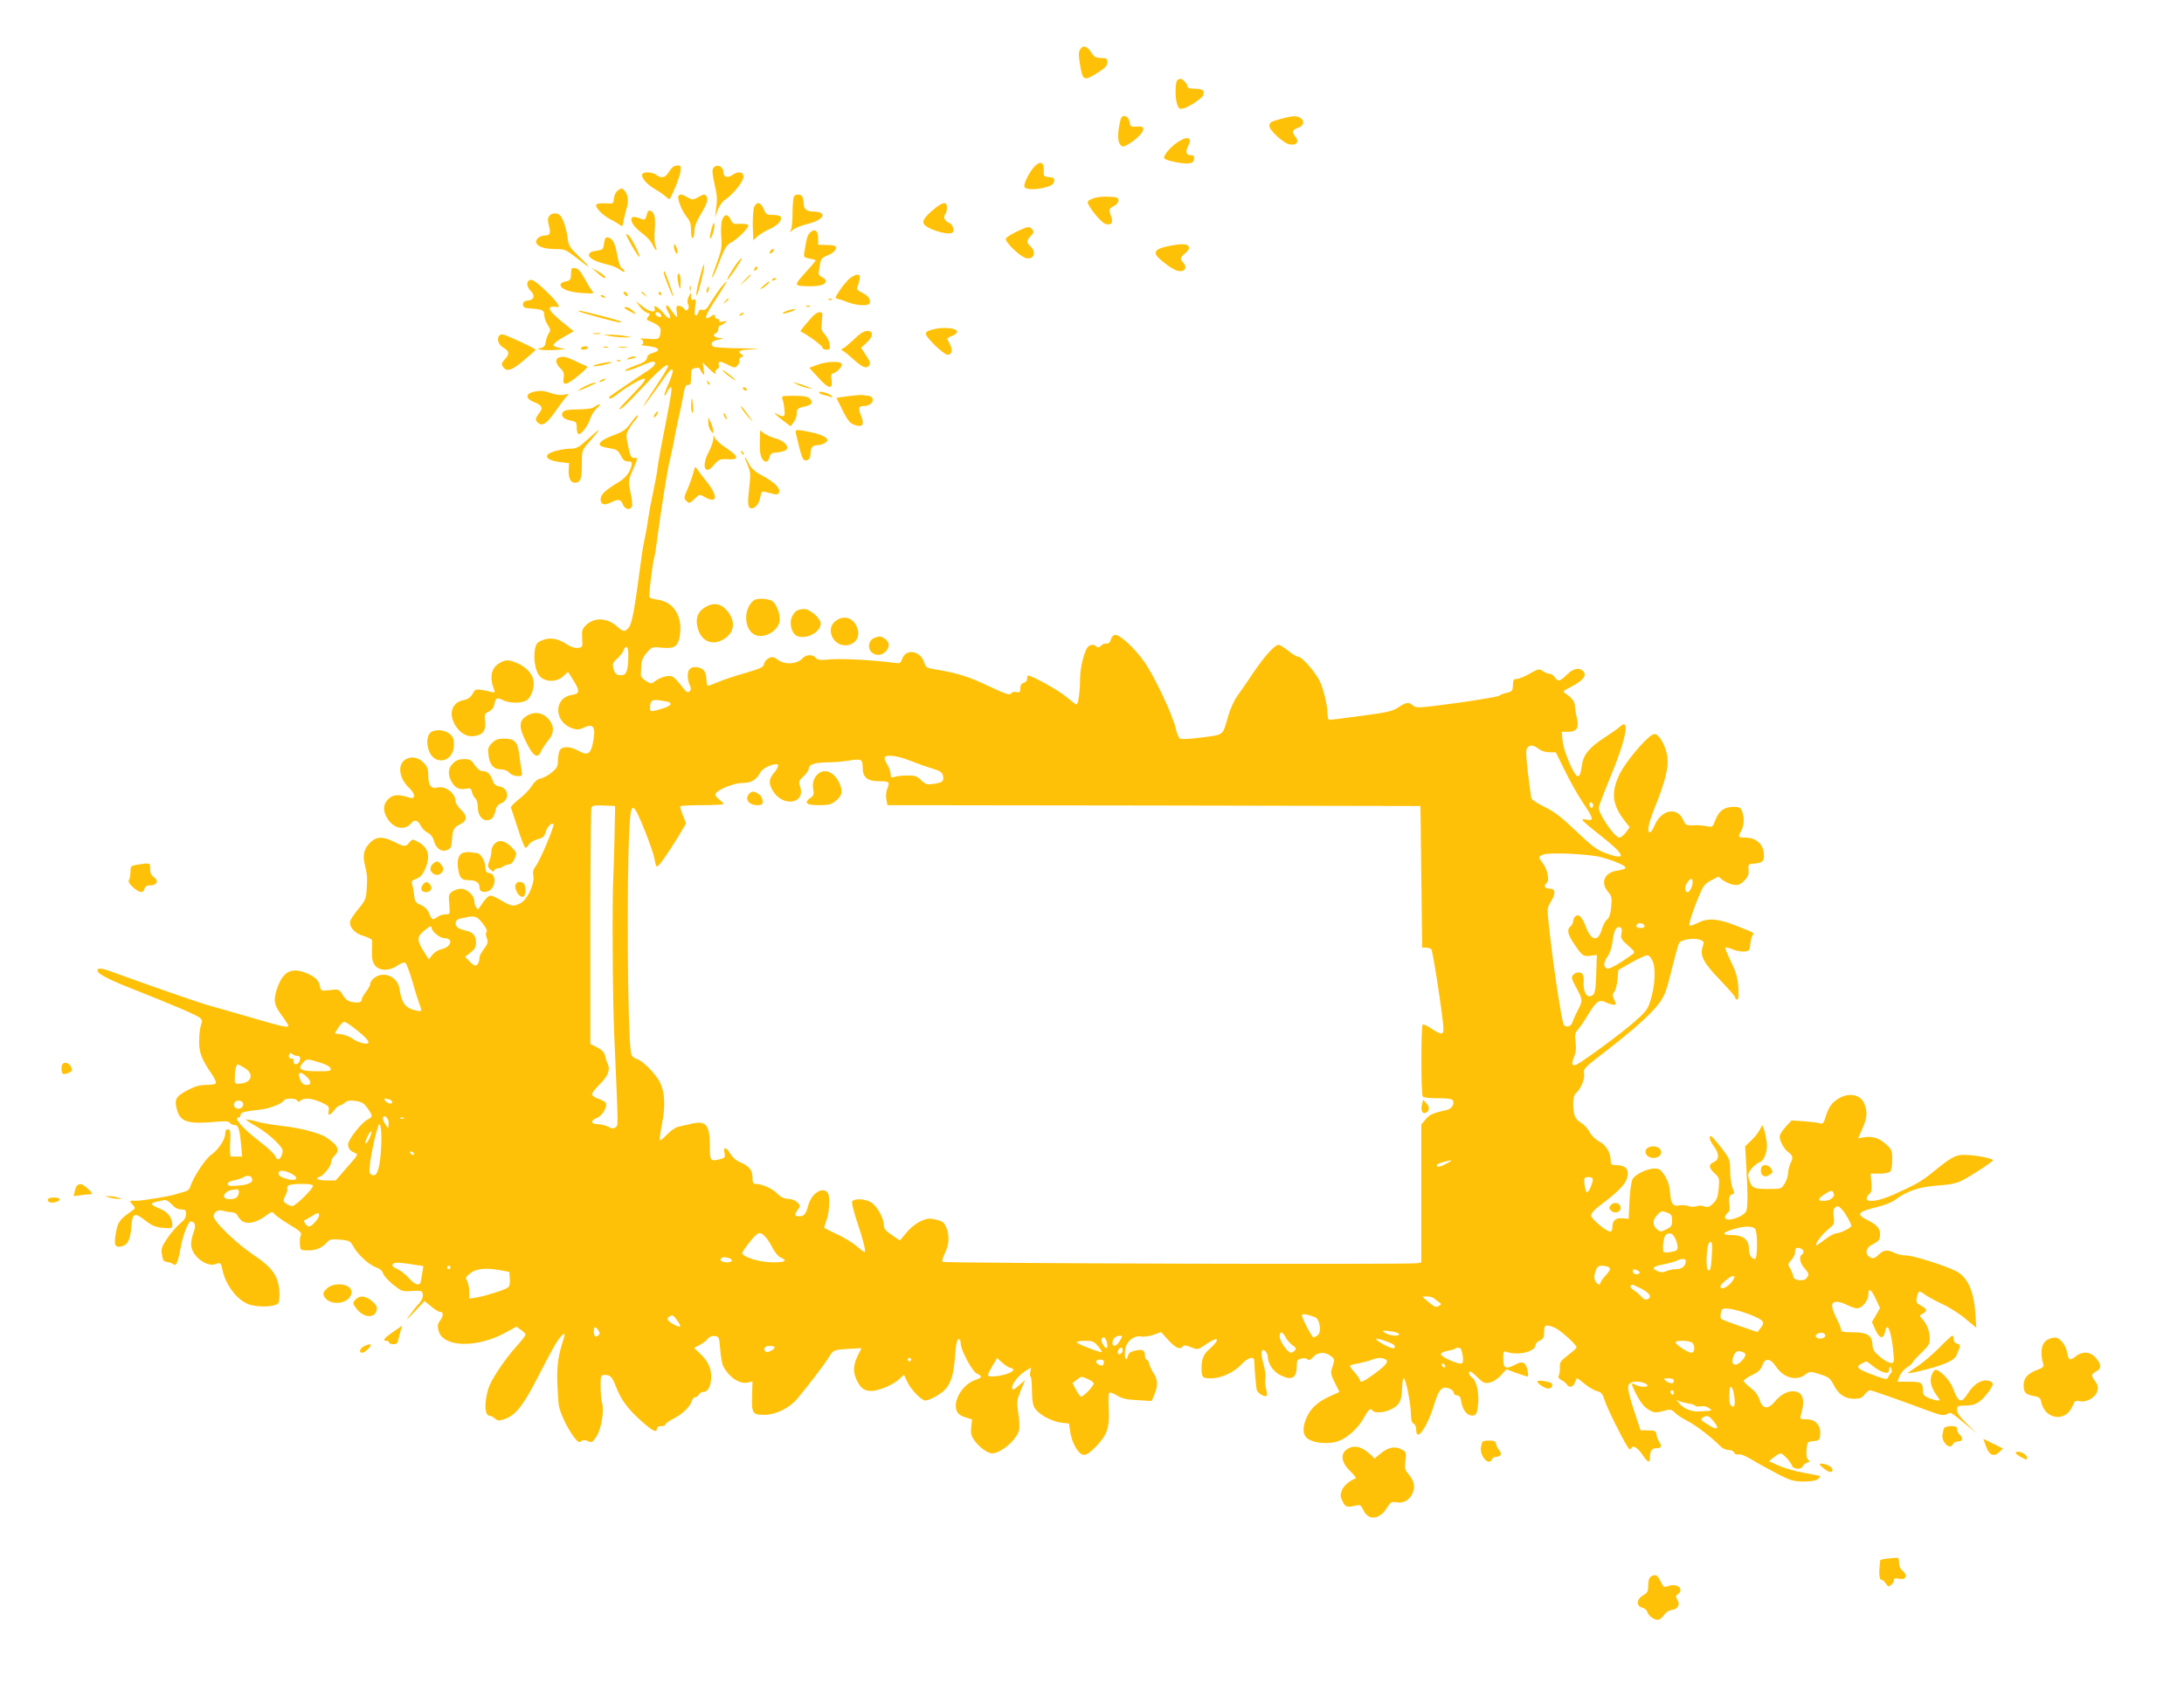 <?xml version="1.0" standalone="no"?>
<!DOCTYPE svg PUBLIC "-//W3C//DTD SVG 20010904//EN"
 "http://www.w3.org/TR/2001/REC-SVG-20010904/DTD/svg10.dtd">
<svg version="1.0" xmlns="http://www.w3.org/2000/svg"
 width="1280pt" height="999pt" viewBox="0 0 1280 999"
 preserveAspectRatio="xMidYMid meet">
<g transform="translate(0,999) scale(0.1,-0.1)"
fill="#ffc107" stroke="none">
<path d="M6330 9699 c-10 -17 -9 -38 1 -95 15 -88 23 -91 104 -39 43 27 55 40
55 60 0 22 -4 25 -37 25 -32 1 -41 6 -58 33 -25 39 -50 45 -65 16z"/>
<path d="M6903 9523 c-16 -6 -18 -110 -3 -148 9 -23 14 -26 37 -20 32 8 109
59 115 77 10 27 -4 38 -48 38 -30 0 -44 4 -44 13 0 8 -8 21 -18 30 -20 18 -20
18 -39 10z"/>
<path d="M6567 9288 c-17 -67 -18 -124 -4 -143 13 -17 18 -18 40 -6 48 25 97
72 97 92 0 17 -6 19 -37 17 -35 -3 -38 -1 -43 27 -7 39 -45 48 -53 13z"/>
<path d="M7511 9294 c-65 -17 -71 -21 -71 -43 0 -25 81 -100 116 -107 44 -9
61 15 34 48 -21 27 -16 37 23 51 27 10 33 38 12 53 -23 17 -45 17 -114 -2z"/>
<path d="M6894 9151 c-42 -30 -78 -76 -70 -90 8 -12 108 -33 141 -29 22 2 31
9 33 26 3 17 -2 22 -18 22 -28 0 -34 20 -16 55 28 53 -8 61 -70 16z"/>
<path d="M6065 9016 c-31 -31 -68 -104 -61 -122 7 -17 74 -18 131 0 29 8 41
18 43 33 3 18 -2 22 -30 25 -31 3 -33 5 -31 40 3 46 -19 57 -52 24z"/>
<path d="M3945 9012 c-6 -4 -18 -19 -28 -34 -19 -31 -42 -35 -71 -13 -23 17
-72 20 -81 5 -11 -18 24 -60 72 -88 26 -15 55 -35 66 -45 10 -10 20 -17 21
-15 21 33 60 131 64 160 4 32 2 38 -14 38 -11 0 -24 -4 -29 -8z"/>
<path d="M4181 9006 c-8 -10 -7 -32 5 -87 18 -80 19 -91 10 -159 l-6 -45 16
43 c9 24 28 51 42 60 32 20 82 75 100 109 26 47 -9 70 -56 37 -27 -19 -52 -12
-52 14 0 36 -37 54 -59 28z"/>
<path d="M3623 8875 c-13 -9 -23 -28 -25 -48 -3 -32 -4 -32 -49 -29 -28 2 -50
-1 -54 -8 -9 -15 37 -63 83 -86 20 -10 45 -25 54 -32 15 -13 17 -10 23 25 4
21 11 51 16 67 14 44 11 81 -8 105 -17 20 -20 20 -40 6z"/>
<path d="M3976 8841 c-9 -14 21 -90 49 -123 19 -23 25 -41 25 -79 0 -31 4 -48
10 -44 6 3 10 22 10 42 0 22 12 56 34 92 41 68 48 91 36 111 -8 13 -14 13 -45
-4 -34 -19 -38 -19 -65 -3 -32 19 -46 21 -54 8z"/>
<path d="M4653 8838 c-4 -7 -8 -49 -8 -93 0 -44 -4 -89 -9 -100 -9 -20 -9 -20
12 -2 11 11 51 26 88 35 97 24 116 71 29 72 -37 0 -55 16 -55 46 0 12 -3 29
-6 38 -7 19 -39 21 -51 4z"/>
<path d="M6402 8825 c-30 -13 -32 -16 -21 -37 21 -41 78 -105 98 -111 36 -9
47 7 32 48 -14 39 -13 42 21 59 13 7 23 20 23 31 0 17 -8 20 -60 22 -36 2 -73
-3 -93 -12z"/>
<path d="M4419 8774 c-5 -15 -8 -64 -7 -110 l3 -83 25 24 c14 12 46 32 72 43
46 20 75 53 63 72 -3 6 -24 10 -45 10 -36 0 -41 3 -54 35 -18 42 -43 45 -57 9z"/>
<path d="M5462 8754 c-66 -58 -67 -78 -5 -106 57 -25 118 -34 127 -19 11 17
-3 49 -24 56 -22 7 -34 35 -20 49 5 5 10 23 10 38 0 41 -26 36 -88 -18z"/>
<path d="M3795 8745 c-3 -8 -7 -22 -10 -31 -4 -11 -11 -14 -23 -9 -42 18 -62
18 -62 -1 1 -24 24 -53 73 -89 20 -15 45 -43 53 -62 19 -38 30 -39 15 -1 -5
14 -7 52 -4 86 3 33 3 71 -1 85 -7 29 -35 44 -41 22z"/>
<path d="M3219 8724 c-9 -12 -10 -25 -3 -53 13 -47 8 -61 -20 -61 -32 0 -61
-24 -53 -44 9 -23 49 -36 114 -36 51 0 60 -4 117 -48 91 -72 99 -72 25 -1 -62
60 -67 68 -73 118 -8 60 -30 121 -49 133 -19 12 -44 9 -58 -8z"/>
<path d="M4232 8700 c-6 -16 -8 -60 -5 -98 5 -57 1 -79 -20 -137 -40 -111 -40
-112 -28 -95 6 8 25 52 42 98 24 61 39 87 58 97 42 21 114 93 106 105 -4 6
-25 10 -48 8 -37 -3 -43 0 -55 25 -17 35 -37 34 -50 -3z"/>
<path d="M4172 8655 c-17 -57 -14 -89 4 -40 8 22 13 49 11 60 -2 14 -7 8 -15
-20z"/>
<path d="M5958 8632 c-32 -15 -60 -33 -63 -41 -7 -17 74 -97 112 -112 48 -18
72 30 33 66 -25 23 -25 33 1 62 18 18 20 25 9 38 -17 20 -26 19 -92 -13z"/>
<path d="M4747 8626 c-15 -15 -19 -28 -32 -108 -6 -36 -5 -37 30 -44 19 -3 35
-8 35 -11 0 -3 -23 -30 -51 -61 -79 -88 -79 -87 3 -90 71 -2 108 9 108 31 0 7
-10 17 -22 22 -15 7 -22 17 -20 30 2 11 6 34 9 51 4 26 13 35 44 47 37 15 59
41 45 54 -3 3 -27 7 -53 7 l-48 1 0 40 c0 44 -21 58 -48 31z"/>
<path d="M3670 8615 c0 -13 72 -136 78 -131 6 7 -47 113 -65 127 -7 7 -13 8
-13 4z"/>
<path d="M3545 8588 c-2 -7 -5 -24 -7 -38 -3 -21 -9 -26 -43 -30 -27 -3 -41
-10 -43 -22 -4 -20 33 -41 105 -58 29 -6 64 -21 78 -32 14 -11 25 -15 25 -9 0
5 -7 14 -15 19 -9 4 -19 32 -25 65 -5 31 -15 69 -22 84 -14 30 -45 42 -53 21z"/>
<path d="M3950 8545 c0 -11 5 -27 10 -35 8 -12 10 -12 10 5 0 11 -5 27 -10 35
-8 12 -10 12 -10 -5z"/>
<path d="M6841 8546 c-75 -16 -87 -38 -41 -77 53 -46 93 -69 118 -69 29 0 39
26 18 49 -22 24 -20 32 11 57 17 14 24 26 20 37 -7 20 -43 20 -126 3z"/>
<path d="M4515 8519 c-11 -17 1 -21 15 -4 8 9 8 15 2 15 -6 0 -14 -5 -17 -11z"/>
<path d="M4312 8438 c-32 -48 -55 -88 -49 -88 8 0 89 121 84 126 -3 3 -18 -14
-35 -38z"/>
<path d="M4112 8403 c-23 -80 -34 -132 -30 -144 2 -7 14 29 27 80 23 90 25
138 3 64z"/>
<path d="M4427 8423 c-4 -3 -7 -11 -7 -17 0 -6 5 -5 12 2 6 6 9 14 7 17 -3 3
-9 2 -12 -2z"/>
<path d="M3349 8413 c-1 -4 -2 -21 -3 -38 -1 -25 -6 -30 -31 -35 -17 -3 -30
-11 -30 -20 0 -24 54 -44 130 -48 66 -4 69 -3 55 13 -8 10 -28 43 -45 74 -21
39 -37 57 -52 59 -13 2 -24 0 -24 -5z"/>
<path d="M3500 8391 c19 -17 38 -31 43 -31 16 0 -9 24 -45 43 l-33 18 35 -30z"/>
<path d="M3890 8392 c0 -15 51 -144 56 -140 3 4 -44 140 -52 147 -2 2 -4 -1
-4 -7z"/>
<path d="M3971 8363 c1 -15 5 -39 9 -53 7 -20 8 -16 9 22 1 26 -3 50 -9 53 -6
4 -10 -6 -9 -22z"/>
<path d="M4364 8348 l-29 -33 33 29 c17 17 32 31 32 33 0 8 -8 1 -36 -29z"/>
<path d="M4979 8357 c-14 -12 -40 -43 -57 -68 -31 -47 -31 -47 -9 -52 12 -3
40 -12 62 -21 46 -17 111 -21 120 -6 12 19 -5 47 -41 63 -28 14 -34 22 -29 35
5 9 10 29 13 45 3 21 0 27 -14 27 -11 -1 -31 -11 -45 -23z"/>
<path d="M4525 8350 c-3 -6 1 -7 9 -4 18 7 21 14 7 14 -6 0 -13 -4 -16 -10z"/>
<path d="M3097 8343 c-13 -12 -7 -37 14 -59 27 -28 19 -52 -18 -56 -20 -2 -28
-9 -28 -23 0 -16 8 -21 40 -23 73 -5 85 -10 85 -40 0 -15 9 -40 20 -57 17 -26
18 -32 5 -51 -7 -11 -15 -34 -17 -50 -2 -20 -10 -30 -28 -34 -25 -6 -24 -7 5
-11 17 -2 57 -2 90 0 56 5 57 5 21 10 -22 4 -41 11 -43 18 -2 6 24 27 58 46
l61 35 -71 58 c-85 70 -91 94 -22 84 21 -2 -20 50 -85 109 -53 49 -73 59 -87
44z"/>
<path d="M4223 8303 c-16 -21 -42 -60 -58 -86 -22 -38 -32 -47 -48 -43 -13 3
-21 -1 -24 -15 -3 -10 -10 -19 -15 -19 -7 0 -8 19 -4 50 6 42 4 49 -9 44 -11
-5 -15 0 -15 17 l0 24 -14 -25 c-8 -17 -10 -31 -3 -44 12 -23 -9 -49 -23 -27
-4 8 -17 16 -29 18 -17 2 -19 -2 -15 -35 5 -37 5 -37 -13 -16 -10 12 -23 30
-29 40 -7 11 -15 16 -19 12 -4 -4 1 -20 11 -37 25 -42 8 -52 -22 -13 -30 37
-67 62 -58 37 12 -31 -25 -27 -68 7 l-42 33 23 -32 c13 -17 33 -34 44 -37 18
-4 19 -7 6 -22 -8 -10 -10 -19 -4 -21 58 -23 80 -40 77 -63 -5 -49 -8 -51 -74
-46 -35 3 -55 3 -45 0 20 -6 23 -33 5 -36 -7 -1 11 -4 41 -7 63 -7 78 -26 29
-39 -23 -6 -34 -15 -36 -30 -3 -16 -18 -27 -63 -43 -33 -12 -62 -25 -65 -30
-6 -10 42 4 101 30 26 11 54 21 61 21 26 0 13 -25 -25 -50 -49 -31 -225 -151
-230 -156 -2 -2 -1 -7 2 -10 4 -4 26 9 49 28 24 19 65 46 92 61 91 50 89 34
-9 -67 -41 -43 -75 -79 -75 -82 0 -14 39 21 129 117 102 109 146 147 157 136
3 -3 -21 -45 -53 -93 -66 -99 -99 -151 -91 -144 7 5 84 111 132 180 43 62 52
36 16 -45 -17 -37 -28 -70 -26 -73 3 -2 11 7 17 22 7 14 16 26 20 26 10 0 5
-35 -36 -245 -19 -93 -37 -195 -41 -225 -3 -30 -15 -95 -26 -145 -11 -49 -24
-119 -29 -155 -5 -36 -14 -87 -20 -115 -6 -27 -15 -77 -19 -110 -44 -329 -56
-394 -78 -417 -21 -24 -29 -23 -68 12 -58 50 -133 52 -181 4 -21 -21 -24 -32
-21 -77 3 -51 2 -52 -25 -55 -18 -2 -43 6 -67 22 -51 34 -98 41 -142 23 -30
-13 -37 -21 -43 -55 -10 -60 4 -132 31 -159 34 -33 99 -32 135 3 l28 26 30
-48 c41 -66 40 -80 -8 -88 -108 -17 -105 -160 4 -196 28 -9 41 -8 70 6 56 26
69 -2 48 -100 -12 -56 -33 -66 -81 -38 -50 28 -98 29 -112 3 -5 -11 -10 -38
-10 -60 0 -33 -6 -44 -36 -69 -20 -17 -49 -32 -65 -36 -19 -3 -37 -18 -53 -44
-13 -21 -47 -56 -75 -77 -28 -22 -49 -44 -47 -50 3 -5 21 -61 41 -122 19 -62
40 -113 45 -113 5 0 14 9 20 20 6 10 28 24 50 30 32 9 41 16 48 42 7 30 35 58
46 47 8 -8 -80 -216 -104 -246 -15 -19 -19 -35 -14 -58 8 -46 -35 -139 -75
-159 -41 -22 -53 -20 -111 14 -28 17 -57 30 -65 30 -13 0 -34 -22 -62 -66 -10
-17 -13 -17 -22 -4 -6 8 -11 25 -11 38 0 32 -43 72 -77 72 -16 0 -39 -7 -52
-16 -21 -15 -23 -22 -18 -75 5 -59 5 -59 -22 -59 -15 0 -36 -7 -47 -15 -28
-21 -32 -19 -49 20 -9 24 -25 40 -49 50 -30 13 -35 20 -39 57 -2 24 -8 53 -12
64 -5 18 -1 23 24 32 23 8 37 23 51 54 35 78 22 131 -43 164 -29 16 -32 16
-48 -5 -22 -27 -29 -26 -89 4 -66 33 -104 32 -140 -4 -38 -37 -46 -74 -31
-135 14 -55 15 -75 9 -152 -3 -42 -10 -58 -46 -100 -23 -27 -45 -60 -49 -72
-9 -36 26 -75 81 -90 25 -7 46 -19 47 -25 0 -7 0 -37 -1 -68 -1 -41 4 -61 18
-79 27 -33 85 -33 130 -1 18 12 39 21 46 18 7 -3 25 -49 41 -104 15 -54 34
-115 42 -136 9 -21 13 -40 10 -43 -3 -3 -24 0 -47 7 -47 14 -68 47 -79 124
-11 73 -99 107 -153 58 -10 -9 -18 -22 -18 -30 0 -8 -11 -29 -25 -47 -14 -18
-25 -38 -25 -44 0 -18 -18 -23 -55 -16 -25 4 -41 16 -56 41 -22 35 -23 35 -75
29 -52 -6 -53 -6 -59 23 -7 35 -28 55 -78 76 -86 36 -136 12 -170 -81 -27 -75
-22 -105 23 -165 22 -30 40 -57 40 -61 0 -14 -27 -9 -222 48 -106 31 -222 64
-258 74 -55 16 -386 131 -570 199 -35 12 -59 16 -65 10 -19 -18 31 -48 183
-109 261 -103 396 -161 414 -177 13 -12 15 -20 6 -41 -5 -15 -11 -56 -11 -92
-1 -69 13 -108 75 -198 16 -23 26 -47 23 -52 -3 -6 -30 -10 -58 -10 -39 0 -67
-9 -112 -33 -67 -36 -75 -54 -56 -119 20 -66 68 -79 228 -64 53 5 74 3 80 -6
4 -7 17 -13 27 -13 23 0 30 -22 39 -117 l6 -68 -29 0 c-17 0 -33 0 -37 0 -5 0
-6 36 -4 80 3 68 1 80 -13 80 -10 0 -16 -9 -16 -25 0 -35 -41 -96 -83 -125
-34 -23 -106 -134 -122 -187 -4 -14 -17 -25 -33 -29 -15 -3 -38 -10 -52 -15
-34 -12 -208 -40 -234 -38 -37 2 -40 -1 -20 -22 19 -21 19 -21 -4 -38 -71 -49
-82 -65 -93 -129 -13 -72 -5 -88 35 -78 35 9 50 39 56 116 6 80 18 85 83 34
39 -30 59 -38 102 -42 51 -4 55 -3 55 17 0 43 -28 79 -75 96 -25 10 -45 22
-45 26 0 8 12 12 73 24 11 2 29 -9 44 -26 17 -19 36 -29 55 -29 24 0 28 -4 28
-27 0 -20 -10 -36 -35 -56 -19 -15 -52 -53 -74 -85 -34 -51 -38 -62 -32 -97 5
-33 11 -41 31 -43 14 -2 31 -8 37 -14 16 -13 27 15 43 104 13 69 43 148 58
148 25 0 32 -27 17 -63 -8 -20 -15 -52 -15 -71 0 -66 89 -137 144 -116 29 11
31 8 41 -40 18 -83 85 -171 150 -195 53 -21 161 -17 176 6 6 8 8 40 6 71 -5
87 -42 139 -152 212 -93 62 -219 182 -231 219 -8 26 22 50 50 40 12 -4 34 -8
51 -9 16 -1 31 -8 33 -14 3 -7 13 -21 24 -32 28 -28 85 -19 140 21 41 30 43
31 58 13 8 -10 48 -38 88 -62 55 -32 71 -47 66 -59 -7 -18 -8 -25 -6 -63 2
-26 5 -28 50 -28 47 0 80 15 112 51 12 14 26 16 74 12 53 -5 60 -9 75 -37 24
-47 94 -112 134 -125 23 -8 37 -20 41 -34 3 -13 29 -42 58 -66 51 -41 55 -43
113 -39 57 3 60 2 63 -21 2 -14 -6 -33 -20 -50 -14 -14 -39 -46 -57 -71 -27
-36 -22 -33 27 19 l60 64 38 -31 c21 -18 44 -32 51 -32 22 0 24 -20 4 -49 -17
-23 -19 -34 -10 -64 26 -95 221 -101 388 -11 l68 37 26 -19 c15 -10 27 -23 27
-28 0 -5 -26 -39 -59 -75 -69 -78 -144 -192 -159 -241 -26 -88 -22 -160 10
-160 6 0 19 -7 29 -16 15 -13 24 -14 53 -4 66 22 110 76 192 235 42 83 92 176
111 208 36 58 62 76 48 35 -34 -107 -41 -155 -39 -256 2 -59 6 -122 9 -141 9
-47 47 -128 84 -179 27 -36 35 -41 47 -31 11 9 21 9 39 1 23 -11 27 -8 50 26
29 43 47 150 34 197 -5 16 -9 60 -9 97 0 64 1 68 23 68 34 0 44 -10 67 -69 29
-76 69 -130 147 -200 69 -61 93 -73 93 -46 0 9 9 15 25 15 14 0 25 4 25 10 0
5 21 21 48 34 52 27 96 69 107 104 3 12 13 22 21 22 8 0 17 7 20 15 4 8 14 15
24 15 25 0 41 23 47 68 7 56 -12 107 -59 152 l-40 38 33 18 c19 9 40 26 47 36
9 12 23 18 40 16 26 -3 27 -6 33 -78 3 -41 11 -86 18 -100 35 -65 95 -105 142
-95 l29 7 -2 -86 c-4 -102 3 -111 75 -110 68 2 144 40 191 96 68 82 153 193
180 236 31 50 29 49 123 55 l72 4 -18 -36 c-30 -59 -33 -98 -13 -145 24 -54
47 -71 91 -70 46 2 127 37 162 70 l27 25 21 -45 c23 -46 82 -106 104 -106 27
1 95 39 120 69 32 38 45 83 53 176 7 90 12 115 24 115 6 0 10 -10 10 -23 0
-40 67 -166 95 -179 34 -15 32 -24 -8 -37 -74 -25 -132 -119 -111 -179 7 -19
21 -31 50 -40 l41 -13 -5 -45 c-4 -35 0 -51 18 -77 27 -39 78 -77 104 -77 53
0 148 83 159 139 3 14 1 58 -5 96 -10 65 -9 74 14 133 l26 62 -37 -32 c-29
-26 -37 -29 -39 -15 -4 22 39 77 79 101 l32 19 -5 -27 c-3 -14 -2 -26 2 -26 4
0 8 -37 8 -82 1 -64 6 -88 20 -108 26 -35 99 -74 152 -80 l45 -5 7 -47 c9 -65
47 -132 77 -136 17 -3 37 10 77 51 64 67 78 110 72 225 -3 46 -1 85 4 88 5 3
25 -5 45 -17 28 -17 56 -24 120 -27 l83 -5 16 39 c21 50 20 87 -4 122 -10 15
-22 39 -26 55 -3 15 -11 27 -16 27 -6 0 -10 11 -10 25 0 31 -14 37 -60 27 -25
-6 -36 -14 -40 -32 -10 -41 -23 -5 -15 41 8 48 53 83 95 74 14 -3 46 2 70 10
l45 16 35 -39 c45 -51 74 -66 89 -48 10 12 18 12 52 -2 39 -15 40 -15 85 16
74 52 91 36 25 -24 -31 -27 -41 -45 -47 -80 -3 -24 -3 -55 0 -69 6 -22 11 -25
54 -25 60 0 137 36 180 84 35 38 72 48 73 19 1 -47 10 -150 14 -169 5 -22 51
-49 59 -35 3 4 1 23 -4 40 -5 18 -7 45 -4 60 3 15 -2 53 -11 85 -19 64 -14 96
10 76 8 -7 15 -21 15 -32 0 -39 32 -89 71 -108 69 -36 99 -20 99 54 0 30 4 37
26 42 14 4 30 2 36 -4 8 -8 18 -5 34 13 28 30 69 32 103 6 24 -18 24 -21 11
-61 -13 -39 -12 -44 13 -96 l27 -54 -53 -24 c-69 -30 -111 -67 -136 -119 -30
-62 -28 -110 5 -132 33 -22 89 -29 148 -21 61 9 137 70 177 141 31 55 42 64
54 45 9 -14 60 -12 98 4 55 23 72 50 74 122 1 35 5 64 10 65 11 1 41 -145 42
-209 1 -37 5 -54 16 -58 9 -4 15 -19 15 -35 0 -80 67 17 109 158 24 80 43 99
85 83 14 -5 26 -16 26 -25 0 -8 9 -15 19 -15 15 0 21 -10 26 -41 8 -48 37 -81
68 -77 19 3 23 12 29 58 9 66 -8 148 -34 164 -18 11 -25 36 -11 36 4 0 24 -16
44 -36 33 -32 41 -35 70 -29 19 4 48 23 66 43 l32 35 59 -22 c33 -11 61 -21
63 -21 13 0 -1 65 -16 76 -15 11 -24 10 -57 -7 -54 -28 -68 -20 -68 36 0 44 1
46 23 39 67 -22 167 3 167 43 0 7 11 19 25 25 20 9 25 18 25 50 0 43 10 47 63
24 31 -13 127 -99 127 -114 0 -5 -22 -25 -50 -46 -42 -32 -50 -43 -48 -70 1
-17 -2 -39 -6 -48 -5 -12 -1 -20 16 -29 13 -6 27 -18 31 -25 13 -22 37 -16 47
11 5 14 11 25 14 25 2 0 23 -15 45 -34 23 -19 54 -37 70 -41 25 -5 33 -15 47
-58 15 -46 93 -203 131 -266 12 -19 17 -21 24 -10 11 19 37 3 67 -42 29 -43
42 -48 42 -16 0 40 10 57 34 57 32 0 38 10 22 35 -8 12 -16 32 -18 46 -3 21
-8 24 -48 24 l-45 0 -33 100 c-47 144 -50 168 -20 181 25 11 82 1 93 -16 8
-13 -41 -13 -67 1 -11 6 -22 9 -24 7 -2 -3 11 -33 29 -68 23 -43 44 -69 69
-84 33 -19 41 -19 84 -8 45 12 48 12 73 -12 14 -13 46 -34 71 -46 47 -24 148
-101 189 -145 14 -15 34 -25 51 -25 16 0 30 -7 34 -16 4 -9 13 -13 24 -10 11
4 41 -8 78 -30 32 -20 100 -57 149 -83 80 -41 97 -46 156 -46 42 0 72 5 83 14
9 8 15 16 13 18 -2 2 -44 10 -93 19 -49 8 -115 27 -148 42 l-59 26 29 23 c16
13 34 23 40 23 13 0 59 -49 67 -73 8 -21 55 -23 63 -2 3 8 15 17 26 21 16 5
17 8 5 17 -9 8 -12 26 -9 59 4 46 5 47 40 50 34 3 37 6 40 39 4 53 -28 89 -80
89 -37 0 -40 2 -34 23 26 85 15 131 -31 140 -39 7 -84 -14 -120 -58 -41 -50
-73 -46 -91 10 -8 26 -26 50 -52 69 -22 17 -40 35 -40 41 0 6 22 22 48 34 37
18 52 31 61 58 16 44 46 42 79 -7 44 -67 118 -88 171 -49 29 21 29 21 87 3 53
-17 61 -24 82 -65 28 -54 65 -79 120 -79 31 0 45 6 60 25 11 14 25 25 31 25
11 0 173 -57 347 -122 69 -25 85 -28 104 -18 25 13 18 17 122 -69 l53 -43 -57
55 c-41 40 -58 64 -58 82 0 23 3 25 48 25 58 1 84 15 128 70 41 52 43 67 7 76
-37 10 -85 -19 -118 -72 -41 -64 -57 -59 -89 28 -17 46 -76 108 -103 108 -6 0
-17 -15 -23 -34 -12 -36 -1 -73 36 -124 15 -20 15 -22 0 -22 -9 0 -32 7 -51
14 -27 11 -35 21 -35 40 0 51 -7 56 -81 56 l-69 0 13 33 c7 17 27 41 45 52 17
11 31 24 32 29 0 4 23 29 50 55 42 40 50 53 50 84 0 41 -15 82 -43 114 -19 21
-19 21 2 32 29 16 26 28 -10 47 -27 14 -30 19 -25 47 9 42 12 44 46 19 16 -12
62 -37 102 -56 40 -18 102 -57 137 -87 l64 -53 -6 85 c-9 133 -46 213 -114
248 -61 31 -249 91 -288 91 -23 0 -56 7 -71 15 -41 21 -64 19 -95 -11 -23 -22
-30 -24 -48 -15 -35 19 -27 58 17 78 27 13 38 25 40 45 5 41 -13 65 -68 93
-75 38 -67 50 55 80 39 9 85 28 103 42 68 51 139 75 246 83 73 5 113 13 144
29 60 31 182 111 182 119 0 12 -108 32 -167 32 -54 0 -74 -11 -196 -110 -59
-47 -91 -65 -222 -124 -84 -37 -155 -48 -155 -22 0 7 7 20 16 27 12 10 15 26
12 66 l-5 53 52 0 c28 0 56 5 63 12 7 7 12 38 12 70 0 53 -3 60 -36 90 -39 36
-80 49 -131 41 l-33 -6 25 57 c29 65 31 99 10 149 -21 51 -91 64 -150 27 -40
-24 -59 -52 -76 -109 -11 -36 -16 -41 -33 -36 -12 4 -54 9 -94 12 l-72 5 -35
-38 c-19 -21 -35 -46 -35 -56 0 -26 26 -74 48 -90 29 -21 33 -34 17 -64 -8
-16 -15 -42 -15 -59 0 -16 -9 -45 -20 -62 -20 -33 -20 -33 -99 -33 -85 0 -95
5 -111 59 -7 26 -5 36 16 61 14 16 33 32 43 35 32 10 53 69 45 123 -4 26 -11
58 -16 72 l-10 25 -15 -29 c-9 -17 -31 -45 -51 -63 l-34 -33 7 -122 c8 -147 9
-222 1 -253 -9 -37 -126 -75 -126 -41 0 7 7 19 16 27 11 9 14 22 10 45 -7 37
1 64 20 64 11 0 10 6 -2 35 -7 19 -14 64 -14 101 0 66 -1 69 -52 136 -29 37
-56 68 -60 68 -15 0 -8 -26 17 -60 32 -44 32 -77 0 -92 -33 -15 -32 -33 4 -66
28 -26 29 -30 24 -89 -5 -50 -11 -67 -33 -88 -22 -21 -31 -24 -51 -17 -13 5
-34 6 -47 1 -12 -5 -33 -4 -47 1 -14 5 -38 7 -53 4 -37 -8 -49 8 -54 76 -3 37
-13 69 -31 98 -23 35 -32 42 -60 42 -44 -1 -112 -33 -129 -62 -7 -13 -15 -68
-18 -128 l-5 -105 -33 3 c-42 4 -62 -12 -62 -49 0 -17 -5 -29 -12 -29 -24 0
-113 75 -113 95 0 11 19 33 45 53 131 98 170 142 170 194 0 32 -24 48 -69 48
-26 0 -31 4 -31 25 0 48 -27 93 -67 113 -22 12 -46 35 -57 56 -10 20 -33 44
-51 55 -22 13 -34 29 -39 51 -11 56 -7 107 10 121 28 23 54 86 48 116 -5 27 2
35 117 123 170 131 272 222 320 285 35 47 45 72 75 196 20 79 39 150 44 160
12 21 87 33 123 20 24 -9 25 -13 16 -40 -18 -52 5 -96 102 -196 49 -51 89 -97
89 -103 0 -7 5 -12 11 -12 8 0 10 22 7 73 -4 57 -13 88 -43 150 -21 42 -36 79
-33 82 3 3 22 -2 42 -10 21 -9 52 -15 70 -13 28 3 31 6 34 43 2 22 8 45 13 51
13 15 11 16 -100 59 -105 41 -163 45 -222 14 -23 -11 -44 -18 -47 -14 -7 7 26
106 64 192 17 41 31 56 64 73 l41 21 25 -20 c15 -11 42 -23 61 -27 29 -5 39
-2 64 22 24 23 29 36 27 64 -3 35 -2 35 39 38 48 4 58 20 48 75 -9 46 -51 77
-105 77 -44 0 -46 3 -25 40 17 29 19 78 5 114 -8 22 -16 26 -50 26 -54 0 -85
-22 -106 -76 -17 -44 -17 -44 -53 -37 -20 4 -55 7 -78 5 -40 -2 -44 0 -60 35
-35 74 -125 57 -164 -32 -11 -25 -24 -45 -29 -45 -18 0 -10 49 21 127 80 200
96 276 73 353 -8 27 -25 62 -37 76 -20 23 -27 25 -44 16 -42 -23 -153 -156
-188 -224 -55 -111 -48 -184 27 -280 l29 -37 -22 -31 c-13 -16 -30 -30 -39
-30 -26 0 -120 136 -120 175 0 9 32 93 71 187 89 215 113 343 55 290 -11 -11
-54 -41 -94 -67 -82 -53 -119 -96 -128 -146 -11 -69 -15 -79 -28 -79 -20 0
-83 147 -88 208 l-5 52 38 0 c51 0 65 25 50 85 -6 24 -11 55 -11 68 0 23 -17
46 -54 71 -19 13 -17 15 30 39 65 33 92 62 78 85 -20 32 -61 27 -100 -12 -41
-41 -54 -44 -72 -16 -7 11 -20 20 -30 20 -10 0 -28 7 -40 16 -21 15 -26 14
-77 -15 -30 -17 -64 -31 -75 -31 -20 0 -22 -4 -24 -50 -1 -19 -8 -25 -33 -31
-18 -3 -39 -11 -46 -17 -7 -6 -120 -25 -250 -43 -221 -30 -239 -31 -255 -15
-25 22 -41 20 -86 -10 -33 -23 -63 -30 -215 -50 -97 -13 -182 -24 -188 -24 -8
0 -13 14 -13 38 0 53 -28 161 -51 200 -33 58 -101 132 -120 132 -9 0 -36 16
-59 35 -23 19 -49 35 -57 35 -22 0 -85 -70 -152 -170 -31 -47 -72 -105 -89
-129 -18 -25 -42 -77 -53 -115 -35 -122 -22 -111 -155 -129 -79 -10 -122 -12
-130 -6 -7 6 -18 33 -24 62 -19 79 -121 296 -180 382 -59 85 -149 169 -177
163 -9 -2 -20 -14 -23 -28 -4 -16 -12 -24 -23 -22 -10 2 -25 -4 -34 -13 -11
-12 -19 -13 -26 -6 -18 18 -46 12 -58 -11 -21 -39 -39 -121 -39 -179 0 -73
-11 -149 -21 -149 -4 0 -31 21 -61 46 -42 36 -200 124 -223 124 -3 0 -5 -8 -5
-19 0 -10 -9 -21 -20 -24 -14 -4 -20 -14 -20 -32 0 -23 -3 -26 -22 -22 -13 4
-26 0 -32 -8 -9 -12 -32 -4 -136 45 -115 55 -186 76 -314 97 -45 7 -50 11 -61
43 -22 66 -106 79 -127 19 -10 -28 -13 -30 -52 -24 -124 16 -297 25 -365 20
-64 -6 -79 -5 -90 9 -19 22 -57 20 -80 -5 -31 -33 -101 -37 -140 -8 -26 19
-34 21 -55 11 -13 -6 -26 -21 -28 -34 -3 -19 -18 -26 -113 -54 -60 -17 -132
-41 -158 -53 -27 -11 -53 -21 -58 -21 -5 0 -9 17 -9 38 0 25 -7 45 -18 55 -22
20 -63 22 -80 5 -15 -15 -15 -60 0 -93 9 -20 9 -28 -1 -38 -10 -9 -17 -6 -36
18 -58 74 -64 77 -103 70 -20 -4 -47 -15 -60 -26 -24 -19 -26 -19 -56 -1 -17
10 -31 26 -30 35 0 9 1 35 2 57 2 28 11 49 33 74 30 35 32 35 90 29 74 -7 94
8 104 75 15 110 -36 192 -128 206 -26 4 -49 10 -51 15 -5 7 19 207 28 231 3 8
10 49 15 90 22 172 63 429 77 485 9 33 19 83 24 110 4 28 16 84 25 125 10 41
23 104 29 140 9 52 15 65 29 64 14 -2 17 7 17 46 0 43 2 48 25 52 14 3 25 2
25 -1 0 -4 7 -16 15 -27 14 -18 15 -16 9 21 l-6 40 41 -40 c23 -22 39 -32 36
-23 -5 11 -2 20 8 24 9 3 13 13 10 25 -7 24 8 24 56 -1 36 -18 40 -18 54 -2 8
9 12 23 10 29 -3 7 3 16 11 19 15 6 15 8 -1 19 -24 18 -8 24 82 28 39 2 4 4
-77 5 -80 1 -153 5 -162 8 -25 10 -19 33 12 40 44 10 49 12 20 13 -31 1 -46
18 -24 27 9 3 16 15 16 25 0 10 4 19 8 19 5 0 17 7 28 16 18 15 18 15 -9 9
-19 -4 -26 -2 -22 5 3 5 -1 10 -9 10 -9 0 -16 7 -16 15 0 14 -3 14 -24 0 -40
-26 -37 -3 7 66 79 122 89 139 84 139 -2 0 -17 -17 -34 -37z m-349 -159 c4
-11 1 -14 -11 -12 -9 2 -18 9 -21 16 -6 18 25 15 32 -4z m-192 -2019 c-3 -77
-14 -97 -51 -93 -19 2 -28 11 -35 36 -8 30 -6 36 21 61 17 15 34 38 38 50 4
12 12 20 18 18 8 -2 11 -27 9 -72z m241 -252 c18 -11 3 -23 -45 -38 -65 -19
-68 -19 -68 4 0 45 10 52 59 45 25 -4 49 -8 54 -11z m5094 -273 c16 -12 41
-20 64 -20 l37 0 53 -107 c29 -60 76 -144 106 -188 63 -94 66 -109 22 -100
-45 10 -35 -1 91 -101 141 -111 145 -142 14 -93 -45 17 -79 43 -168 128 -86
82 -128 114 -184 141 -40 19 -74 42 -77 50 -2 8 -11 75 -20 149 -12 101 -13
136 -4 147 16 19 36 18 66 -6z m-3684 -69 c41 -16 99 -37 130 -46 45 -13 58
-22 63 -40 8 -34 0 -42 -52 -50 -42 -6 -49 -4 -76 22 -25 24 -37 28 -81 27
-29 0 -62 -4 -74 -8 -20 -7 -23 -5 -23 15 0 13 -9 39 -20 57 -11 18 -18 37
-15 43 11 17 75 9 148 -20z m-277 -40 c0 -59 27 -81 100 -81 57 0 60 -3 43
-47 -6 -15 -8 -42 -4 -60 l6 -33 1562 -2 1562 -3 5 -415 5 -415 22 0 c13 0 27
-5 32 -10 9 -10 71 -417 71 -468 0 -34 -14 -34 -69 2 -25 17 -48 28 -53 25
-10 -6 -10 -405 0 -421 5 -7 35 -11 85 -11 44 1 82 -3 88 -9 18 -18 0 -52 -29
-59 -84 -19 -103 -27 -126 -55 l-26 -31 0 -404 0 -404 -22 -5 c-35 -9 -2775
-1 -2784 8 -4 4 2 27 14 51 25 50 28 102 8 150 -14 34 -22 39 -84 51 -41 8
-106 -27 -154 -86 l-34 -41 -47 32 c-36 24 -47 38 -47 58 0 41 -40 112 -74
133 -37 23 -104 25 -112 4 -3 -8 10 -60 29 -117 35 -102 54 -178 44 -178 -3 0
-25 16 -49 37 -23 20 -76 51 -115 69 -40 19 -73 35 -73 37 0 3 7 24 15 47 16
44 20 137 7 156 -28 41 -94 1 -114 -69 -15 -55 -25 -67 -54 -67 -28 0 -30 7
-8 39 15 21 15 24 -3 43 -12 11 -34 20 -54 20 -24 1 -43 10 -65 32 -29 30 -89
56 -128 56 -12 0 -16 10 -16 39 0 43 -21 67 -79 91 -17 7 -39 27 -50 46 -25
42 -43 44 -35 5 5 -24 2 -29 -18 -34 -65 -18 -68 -15 -68 76 0 126 -23 151
-114 128 -23 -5 -54 -13 -71 -16 -16 -4 -46 -24 -66 -46 -21 -22 -39 -37 -42
-32 -2 4 4 50 14 102 20 101 15 180 -14 238 -26 49 -97 122 -132 134 -30 11
-35 18 -39 53 -18 146 -23 983 -8 1286 9 179 19 179 91 1 29 -73 56 -151 58
-172 3 -22 9 -39 13 -39 11 0 64 76 124 174 l47 79 -19 48 c-11 26 -18 50 -14
53 3 3 61 6 129 6 68 0 123 3 123 7 0 4 -12 17 -27 28 -17 14 -23 26 -18 34
14 24 109 61 155 61 52 0 83 18 105 60 13 25 61 50 98 50 14 0 7 -23 -18 -52
-30 -36 -31 -62 -5 -105 59 -97 194 -75 159 27 -10 27 -8 33 20 59 17 16 31
36 31 45 0 24 33 36 107 37 37 0 91 4 118 9 85 13 90 11 91 -39z m4279 -231
c-6 -9 -9 -9 -16 1 -10 17 0 34 13 21 6 -6 7 -16 3 -22z m-5733 -160 c-2 -91
-5 -196 -7 -235 -8 -140 -5 -726 5 -945 24 -556 24 -524 8 -538 -12 -10 -21
-9 -44 3 -16 8 -44 15 -61 15 -41 0 -44 22 -5 36 33 13 66 72 51 91 -6 6 -26
17 -45 23 -19 6 -34 18 -34 26 0 8 20 33 44 57 48 46 64 86 48 120 -6 12 -13
34 -16 49 -4 19 -19 34 -46 48 l-40 20 0 684 c0 377 3 692 6 701 5 13 19 15
73 13 l66 -3 -3 -165z m5782 -135 c79 -21 149 -52 142 -64 -3 -5 -26 -12 -50
-15 -73 -11 -97 -69 -52 -124 22 -25 24 -35 19 -88 -4 -41 -11 -64 -24 -74
-10 -8 -25 -35 -32 -60 -21 -74 -62 -66 -93 18 -21 56 -41 77 -61 61 -7 -6
-13 -19 -13 -29 0 -10 -7 -23 -15 -30 -24 -20 -18 -47 25 -110 44 -65 51 -69
97 -62 l32 4 -4 -112 c-3 -112 -9 -129 -42 -130 -19 0 -34 37 -32 78 2 21 -1
43 -5 50 -10 17 -41 15 -57 -4 -11 -13 -8 -25 19 -74 38 -69 39 -76 9 -133
-13 -24 -26 -54 -30 -66 -7 -27 -35 -38 -51 -20 -12 13 -61 332 -88 580 -11
102 -11 107 10 141 30 48 29 78 -2 78 -31 0 -43 18 -22 33 19 15 8 76 -23 118
-26 35 -26 37 2 49 32 15 271 4 341 -15z m536 -146 c0 -24 -17 -59 -29 -59
-18 0 -20 32 -3 55 21 30 32 31 32 4z m-7092 -241 c20 -25 29 -45 24 -50 -6
-6 -6 -20 1 -37 9 -24 6 -33 -16 -63 -15 -19 -27 -42 -27 -51 0 -25 -11 -47
-24 -47 -7 0 -23 11 -36 26 l-24 25 32 25 c25 20 32 33 32 59 0 40 -18 61 -62
70 -18 4 -39 12 -45 17 -21 17 -15 47 10 52 12 3 31 7 42 9 46 10 61 5 93 -35z
m6810 -15 c2 -8 -6 -13 -22 -13 -25 0 -33 10 -19 24 10 10 36 3 41 -11z
m-7108 -13 c0 -21 49 -60 75 -60 54 0 40 -52 -18 -64 -17 -4 -41 -18 -53 -33
l-21 -27 -26 41 c-44 69 -45 90 -6 123 36 31 49 36 49 20z m6973 -33 c-6 -27
-1 -35 38 -69 43 -38 43 -40 24 -54 -69 -50 -129 -85 -143 -82 -26 5 -26 34
-1 70 14 19 26 55 30 90 7 63 22 90 44 82 10 -4 12 -15 8 -37z m184 -164 c18
-45 12 -147 -15 -232 -14 -46 -28 -64 -92 -120 -71 -63 -290 -225 -337 -250
-30 -15 -36 0 -18 43 11 26 14 52 9 87 -6 42 -3 54 13 72 11 12 37 50 58 85
50 83 69 96 106 76 27 -13 59 -19 59 -9 0 2 -5 15 -11 29 -10 20 -9 29 2 42 8
9 16 42 19 73 l5 55 75 43 c41 23 83 42 93 43 12 0 24 -14 34 -37z m-7592
-405 c73 -58 84 -84 33 -74 -18 3 -46 16 -62 27 -15 12 -45 23 -66 26 l-39 5
22 34 c12 19 28 34 35 34 7 0 42 -23 77 -52z m-352 -148 c13 0 18 -6 15 -22
-4 -30 -38 -37 -38 -8 0 12 -4 19 -9 15 -13 -7 -24 12 -15 26 4 8 9 8 17 0 6
-6 19 -11 30 -11z m132 -39 c37 -11 61 -25 63 -35 3 -14 -8 -16 -71 -16 -107
0 -127 11 -90 52 20 22 24 22 98 -1z m-441 -32 c56 -33 42 -85 -24 -91 -35 -3
-35 -3 -34 38 0 40 9 74 18 74 3 0 21 -9 40 -21z m363 -51 c30 -28 29 -48 0
-48 -16 0 -28 9 -35 25 -23 50 -5 61 35 23z m-54 -140 c4 -10 7 -10 18 0 20
18 65 15 121 -10 45 -21 49 -25 44 -51 -6 -32 7 -28 37 10 10 13 23 23 29 23
6 0 19 7 29 16 14 13 29 15 64 10 37 -6 49 -14 70 -44 31 -46 31 -48 -3 -66
-34 -18 -112 -118 -112 -143 0 -26 12 -41 39 -51 22 -8 21 -11 -45 -85 l-67
-77 -54 0 c-29 0 -53 5 -53 10 0 6 4 10 9 10 19 0 71 62 71 84 0 13 9 31 20
41 35 32 21 63 -51 109 -42 26 -155 55 -259 66 -52 6 -119 17 -149 26 -29 8
-55 13 -58 11 -2 -3 24 -21 59 -40 35 -20 85 -58 112 -85 44 -45 47 -53 39
-78 -12 -36 -27 -40 -41 -10 -6 13 -46 51 -90 84 -101 78 -157 142 -122 142 6
0 10 6 10 14 0 15 20 21 115 31 58 7 127 34 140 55 9 14 72 12 78 -2z m555 -5
c5 -18 -23 -16 -39 3 -11 14 -10 15 11 12 13 -1 25 -9 28 -15z m-873 -18 c0
-22 -31 -33 -47 -17 -17 17 -1 44 24 40 15 -2 23 -10 23 -23z m853 -116 l-3
-24 -18 27 c-11 15 -16 32 -12 39 12 18 37 -15 33 -42z m89 35 c-3 -3 -12 -4
-19 -1 -8 3 -5 6 6 6 11 1 17 -2 13 -5z m-133 -164 c-6 -115 -20 -170 -45
-170 -9 0 -19 7 -22 15 -9 23 22 191 50 275 12 36 22 -30 17 -120z m-70 44
c-10 -20 -20 -32 -22 -26 -4 13 27 76 35 69 2 -3 -3 -22 -13 -43z m261 -84 c3
-5 2 -10 -4 -10 -5 0 -13 5 -16 10 -3 6 -2 10 4 10 5 0 13 -4 16 -10z m6055
-60 c-38 -21 -60 -25 -60 -11 0 5 17 13 38 19 56 15 61 13 22 -8z m-6761 -67
c36 -23 12 -39 -38 -24 -43 12 -56 25 -45 42 7 13 49 4 83 -18z m-241 -26 c4
-21 -27 -34 -94 -38 -38 -3 -49 0 -49 11 0 9 14 17 35 20 19 4 44 11 55 18 26
15 49 11 53 -11z m7856 4 c7 -11 -21 -81 -33 -81 -9 0 -21 70 -14 83 6 10 41
9 47 -2z m-7500 -40 c8 -13 -101 -121 -121 -121 -10 0 -27 7 -37 15 -18 13
-18 16 -3 47 9 18 13 36 10 41 -3 5 1 13 8 18 18 11 136 12 143 0z m-434 -39
c0 -10 -5 -23 -12 -30 -15 -15 -64 -16 -73 -2 -9 15 12 38 38 43 42 8 47 7 47
-11z m9347 -8 c8 -22 -22 -44 -59 -44 -37 0 -35 13 5 39 39 25 46 26 54 5z
m50 -96 c21 -24 53 -81 53 -95 -1 -11 -67 -43 -89 -43 -10 0 -39 -16 -64 -35
-25 -19 -48 -35 -51 -35 -15 0 31 64 66 91 38 31 40 35 35 74 -4 26 -2 46 5
53 16 16 22 15 45 -10z m-1023 -18 c21 -8 26 -16 26 -45 0 -30 -5 -38 -35 -52
-33 -16 -36 -15 -55 2 -26 24 -25 53 2 82 24 26 27 27 62 13z m-7904 -15 c0
-17 -43 -65 -58 -65 -15 0 -38 33 -27 37 6 2 24 12 40 22 37 24 45 25 45 6z
m8418 -82 c14 -28 12 -173 -2 -173 -22 0 -36 24 -36 61 0 52 -35 79 -102 79
-60 0 -56 14 10 34 67 21 119 20 130 -1z m-5797 -50 c9 -10 26 -37 38 -61 12
-23 33 -48 46 -54 43 -19 28 -28 -47 -28 -75 0 -178 32 -178 54 0 6 21 37 46
68 49 60 59 62 95 21z m5316 15 c21 -27 32 -76 20 -86 -11 -9 -47 -16 -73 -13
-15 1 -6 93 10 103 16 11 32 10 43 -4z m226 -110 c-5 -87 -9 -102 -24 -92 -12
7 -8 132 5 153 17 27 23 6 19 -61z m537 16 c0 -7 -4 -16 -10 -19 -18 -11 -11
-49 15 -79 29 -34 29 -36 12 -59 -15 -21 -77 -13 -77 10 0 8 -8 28 -17 44 -16
27 -16 29 5 52 12 13 22 32 22 43 0 12 3 23 6 26 9 10 44 -4 44 -18z m-6296
-40 c26 -10 18 -24 -13 -24 -30 0 -46 12 -34 24 8 8 27 8 47 0z m5606 -15 c0
-29 -22 -49 -55 -49 -19 0 -46 -5 -60 -12 -19 -8 -31 -8 -50 0 -39 18 -30 27
38 41 35 7 70 17 78 22 19 12 49 11 49 -2z m-7437 -25 l38 -6 -7 -47 c-4 -25
-8 -49 -11 -53 -10 -17 -35 -6 -68 31 -19 21 -49 44 -65 51 -17 7 -30 16 -30
20 0 23 23 23 143 4z m197 -14 c0 -5 -4 -10 -10 -10 -5 0 -10 5 -10 10 0 6 5
10 10 10 6 0 10 -4 10 -10z m6789 1 c12 -8 9 -16 -17 -46 -18 -19 -32 -40 -32
-45 0 -17 -19 -11 -30 10 -8 15 -8 30 0 55 9 28 17 35 38 35 15 0 33 -4 41 -9z
m-6441 -67 c2 -25 -2 -45 -10 -51 -18 -14 -134 -51 -185 -59 l-43 -7 0 42 c0
23 -6 51 -12 62 -12 18 -9 23 17 44 35 28 86 34 170 20 l60 -11 3 -40z m6606
50 c23 -9 20 -24 -4 -24 -11 0 -20 7 -20 15 0 17 2 18 24 9z m566 -53 c-17
-33 -62 -63 -74 -50 -8 8 -1 19 24 40 40 34 66 39 50 10z m-540 -56 c50 -26
64 -50 34 -62 -10 -4 -23 2 -33 14 -9 11 -28 28 -43 38 -15 9 -25 21 -22 26 7
12 8 12 64 -16z m1374 -61 l24 -52 -23 -41 -24 -41 20 -45 c23 -52 47 -58 56
-15 3 17 9 30 14 30 12 0 28 -65 35 -142 6 -64 6 -68 -14 -68 -11 0 -40 16
-64 36 -35 30 -43 43 -44 72 -2 54 -31 72 -115 72 -55 0 -69 3 -69 15 0 9 -11
37 -25 63 -13 26 -26 58 -27 72 -4 34 29 38 85 11 24 -12 51 -21 61 -21 28 0
66 46 66 80 0 44 16 34 44 -26z m-2591 6 c7 -6 20 -16 30 -23 16 -11 16 -13
-1 -23 -15 -10 -25 -6 -58 22 l-39 33 28 1 c15 0 33 -5 40 -10z m1850 -95 c84
-34 93 -44 67 -78 l-20 -26 -102 35 c-56 19 -106 38 -111 43 -4 4 -5 21 -1 36
6 26 9 27 54 22 25 -3 76 -18 113 -32z m-2547 -16 c29 -10 41 -88 17 -106 -9
-7 -20 -13 -25 -13 -9 0 -68 113 -68 130 0 10 31 6 76 -11z m-3737 -20 c28
-38 22 -45 -17 -25 -38 20 -49 36 -31 47 21 13 23 12 48 -22z m-462 -58 c10
-15 9 -22 -1 -30 -16 -14 -26 -4 -26 26 0 28 11 30 27 4z m4656 -7 c20 -4 37
-11 37 -15 0 -14 -52 -10 -80 6 -28 16 -16 18 43 9z m-628 -34 c8 -16 27 -37
40 -46 20 -13 23 -20 14 -30 -6 -8 -17 -14 -23 -14 -19 0 -66 67 -66 94 0 35
16 33 35 -4z m3162 13 c6 -16 -36 -28 -50 -14 -9 9 -8 14 3 21 19 12 42 9 47
-7z m-4134 -33 c-19 -33 -43 -40 -43 -12 0 23 19 42 43 42 17 0 17 -1 0 -30z
m-77 -5 c10 -39 0 -50 -19 -21 -17 26 -16 46 3 46 5 0 12 -11 16 -25z m1682
-18 c8 -6 9 -14 3 -20 -9 -9 -94 34 -106 53 -7 11 85 -19 103 -33z m-1733 -8
c14 -17 24 -33 23 -35 -7 -6 -148 49 -148 57 0 5 22 9 49 9 43 0 53 -4 76 -31z
m3483 19 c18 -18 15 -58 -5 -58 -20 0 -93 48 -93 61 0 14 84 11 98 -3z m-5378
-26 c0 -12 -40 -33 -50 -27 -22 14 -9 35 20 35 17 0 30 -3 30 -8z m2040 -16
c0 -16 -18 -31 -27 -22 -8 8 5 36 17 36 5 0 10 -6 10 -14z m1984 2 c13 -42 14
-77 3 -81 -19 -7 -122 39 -122 54 0 8 16 16 38 20 20 3 40 9 44 12 11 11 33 8
37 -5z m1650 -14 c22 -8 20 -23 -6 -51 -38 -41 -69 -24 -48 28 12 29 25 34 54
23z m-4874 -44 c0 -5 -4 -10 -10 -10 -5 0 -10 5 -10 10 0 6 5 10 10 10 6 0 10
-4 10 -10z m586 -50 c9 0 14 -6 12 -12 -9 -25 -148 -52 -148 -28 0 5 12 29 27
54 l27 45 33 -30 c19 -16 41 -29 49 -29z m2188 54 c29 -11 16 -32 -53 -83 -67
-50 -91 -61 -91 -41 0 5 -14 25 -31 45 -18 20 -30 38 -27 40 2 3 27 9 54 14
27 5 60 14 74 20 30 12 53 13 74 5z m-1644 -17 c0 -8 -3 -17 -6 -20 -10 -9
-46 12 -39 24 9 14 45 11 45 -4z m4508 -26 c20 -17 49 -33 64 -36 22 -6 27 -3
30 17 4 21 5 21 13 4 4 -10 4 -21 -2 -25 -5 -3 -12 -14 -16 -23 -6 -17 -12
-16 -79 8 -102 37 -118 51 -75 72 12 6 23 11 25 11 2 1 20 -12 40 -28z m-2508
-2 c0 -6 -4 -7 -10 -4 -5 3 -10 11 -10 16 0 6 5 7 10 4 6 -3 10 -11 10 -16z
m-2095 -73 c19 -8 35 -20 35 -26 0 -16 -66 -84 -76 -77 -5 3 -18 22 -29 42
l-19 37 24 19 c30 22 23 22 65 5z m3435 -11 c0 -19 -21 -19 -46 0 -18 14 -17
14 14 15 22 0 32 -5 32 -15z m354 -90 c8 -51 1 -72 -19 -55 -8 6 -11 29 -10
58 3 56 3 55 14 48 5 -3 12 -26 15 -51z m-354 19 c0 -8 -4 -12 -10 -9 -5 3
-10 10 -10 16 0 5 5 9 10 9 6 0 10 -7 10 -16z m88 -62 c18 -2 35 -8 37 -13 3
-4 18 -6 33 -3 16 3 35 -1 47 -10 22 -17 28 -15 -57 -20 -42 -3 -88 15 -113
44 l-20 23 20 -8 c11 -4 35 -10 53 -13z m145 -104 c35 -41 24 -54 -21 -27 -54
32 -59 38 -42 49 24 16 36 12 63 -22z"/>
<path d="M4799 5457 c-28 -21 -40 -56 -33 -93 5 -29 3 -38 -15 -50 -42 -30
-27 -44 48 -44 59 0 74 4 99 25 39 32 43 55 22 103 -28 63 -82 89 -121 59z"/>
<path d="M4392 5338 c-30 -30 -5 -68 45 -68 28 0 33 3 33 24 0 14 -10 32 -22
40 -27 19 -40 20 -56 4z"/>
<path d="M8334 3516 c-8 -33 1 -57 20 -50 24 9 27 34 6 56 l-19 21 -7 -27z"/>
<path d="M4473 8314 c-20 -18 -22 -22 -7 -15 21 10 52 41 41 41 -3 0 -19 -12
-34 -26z"/>
<path d="M4042 8300 c0 -14 2 -19 5 -12 2 6 2 18 0 25 -3 6 -5 1 -5 -13z"/>
<path d="M4143 8295 c-3 -9 -3 -18 -1 -21 3 -3 8 4 11 16 6 23 -1 27 -10 5z"/>
<path d="M3660 8265 c7 -9 15 -13 17 -11 7 7 -7 26 -19 26 -6 0 -6 -6 2 -15z"/>
<path d="M3760 8276 c0 -2 8 -10 18 -17 15 -13 16 -12 3 4 -13 16 -21 21 -21
13z"/>
<path d="M3860 8270 c0 -5 5 -10 11 -10 5 0 7 5 4 10 -3 6 -8 10 -11 10 -2 0
-4 -4 -4 -10z"/>
<path d="M3520 8256 c0 -2 7 -7 16 -10 8 -3 12 -2 9 4 -6 10 -25 14 -25 6z"/>
<path d="M4249 8223 c-13 -16 -12 -17 4 -4 9 7 17 15 17 17 0 8 -8 3 -21 -13z"/>
<path d="M4858 8233 c7 -3 16 -2 19 1 4 3 -2 6 -13 5 -11 0 -14 -3 -6 -6z"/>
<path d="M4728 8193 c7 -3 16 -2 19 1 4 3 -2 6 -13 5 -11 0 -14 -3 -6 -6z"/>
<path d="M3660 8185 c0 -5 56 -35 66 -35 4 0 -5 9 -19 20 -23 19 -47 26 -47
15z"/>
<path d="M4605 8165 c-39 -18 -11 -18 35 0 22 8 28 13 15 13 -11 0 -33 -6 -50
-13z"/>
<path d="M3392 8165 c7 -7 218 -64 237 -65 34 0 -5 13 -114 41 -122 30 -132
32 -123 24z"/>
<path d="M4340 8150 c-9 -6 -10 -10 -3 -10 6 0 15 5 18 10 8 12 4 12 -15 0z"/>
<path d="M4754 8126 c-51 -58 -66 -78 -62 -79 43 -21 127 -83 128 -94 0 -7 10
-13 23 -13 21 0 23 4 19 33 -2 17 -15 43 -28 57 -21 23 -23 32 -17 78 5 48 4
52 -15 52 -11 0 -33 -15 -48 -34z"/>
<path d="M5472 8060 c-62 -15 -61 -25 3 -90 33 -33 68 -60 78 -60 25 0 32 26
16 58 -7 15 -15 30 -17 35 -2 4 10 12 28 18 20 8 30 17 28 28 -4 18 -80 25
-136 11z"/>
<path d="M5005 8001 c-28 -26 -57 -51 -65 -54 -13 -6 -13 -8 -1 -13 8 -4 33
-24 55 -44 55 -50 80 -62 94 -48 17 17 15 23 -15 69 l-26 40 31 29 c41 37 43
70 5 70 -20 0 -43 -15 -78 -49z"/>
<path d="M3478 8033 c12 -2 30 -2 40 0 9 3 -1 5 -23 4 -22 0 -30 -2 -17 -4z"/>
<path d="M2927 8023 c-18 -17 -6 -55 23 -71 36 -20 38 -38 8 -69 -17 -19 -20
-28 -12 -41 22 -34 52 -26 123 35 39 32 70 60 70 63 0 7 -181 91 -195 90 -6 0
-14 -3 -17 -7z"/>
<path d="M3580 8019 c25 -4 63 -7 85 -7 l40 1 -45 8 c-25 4 -63 7 -85 7 l-40
-1 45 -8z"/>
<path d="M3405 7950 c-3 -5 3 -10 14 -10 11 0 23 5 26 10 3 6 -3 10 -14 10
-11 0 -23 -4 -26 -10z"/>
<path d="M3538 7953 c6 -2 18 -2 25 0 6 3 1 5 -13 5 -14 0 -19 -2 -12 -5z"/>
<path d="M3628 7953 c12 -2 32 -2 45 0 12 2 2 4 -23 4 -25 0 -35 -2 -22 -4z"/>
<path d="M3273 7893 c-21 -8 -15 -38 11 -62 20 -19 23 -30 19 -57 -8 -49 16
-45 89 16 49 41 57 51 41 56 -10 4 -40 17 -67 30 -49 24 -69 27 -93 17z"/>
<path d="M3680 7890 c-11 -8 -7 -9 15 -4 37 8 45 14 19 14 -10 0 -26 -5 -34
-10z"/>
<path d="M3618 7873 c7 -3 16 -2 19 1 4 3 -2 6 -13 5 -11 0 -14 -3 -6 -6z"/>
<path d="M3510 7857 c-25 -6 -38 -12 -30 -14 8 -1 40 3 70 11 30 8 44 14 30
14 -14 0 -45 -5 -70 -11z"/>
<path d="M4789 7851 l-46 -17 53 -58 c60 -68 87 -72 77 -12 -3 21 -1 36 4 36
21 0 62 41 56 55 -7 20 -83 18 -144 -4z"/>
<path d="M4265 7790 c21 -16 41 -30 44 -30 9 1 -63 59 -73 60 -5 0 8 -13 29
-30z"/>
<path d="M3520 7760 c-8 -5 -10 -10 -5 -10 6 0 17 5 25 10 8 5 11 10 5 10 -5
0 -17 -5 -25 -10z"/>
<path d="M4146 7747 c3 -10 9 -15 12 -12 3 3 0 11 -7 18 -10 9 -11 8 -5 -6z"/>
<path d="M3455 7738 c-29 -11 -75 -38 -64 -38 4 0 31 11 60 24 55 25 57 33 4
14z"/>
<path d="M4670 7737 c14 -8 41 -17 60 -21 l35 -6 -35 14 c-19 7 -46 16 -60 20
l-25 7 25 -14z"/>
<path d="M4355 7710 c3 -5 11 -10 16 -10 6 0 7 5 4 10 -3 6 -11 10 -16 10 -6
0 -7 -4 -4 -10z"/>
<path d="M3120 7691 c-42 -12 -37 -40 9 -58 49 -19 56 -34 30 -66 -23 -30 -24
-41 -4 -57 23 -19 49 -3 91 56 21 31 50 69 63 86 l25 30 -30 -6 c-18 -4 -47 0
-73 9 -46 16 -71 17 -111 6z"/>
<path d="M4800 7690 c0 -4 11 -11 24 -14 13 -3 32 -9 43 -12 13 -5 15 -4 7 5
-13 15 -74 32 -74 21z"/>
<path d="M4973 7668 l-71 -10 33 -67 c37 -75 48 -86 87 -96 36 -9 44 11 24 60
-18 43 -14 55 18 55 32 0 58 22 50 43 -3 9 -14 17 -24 17 -10 0 -24 2 -32 4
-7 2 -45 -1 -85 -6z"/>
<path d="M4585 7653 c4 -10 10 -37 12 -60 6 -46 -2 -52 -38 -33 -32 18 -22 5
27 -33 l47 -36 18 23 c11 13 19 37 19 53 0 26 5 30 42 39 47 10 56 24 33 48
-12 12 -36 16 -92 16 -68 0 -74 -2 -68 -17z"/>
<path d="M4051 7618 c-1 -27 3 -48 7 -48 4 0 6 17 4 38 -5 58 -10 62 -11 10z"/>
<path d="M3484 7605 c-13 -10 -44 -14 -95 -15 -56 0 -80 -4 -89 -15 -17 -21 2
-43 46 -51 31 -6 34 -10 34 -40 0 -18 4 -35 9 -38 14 -9 58 48 71 91 7 21 24
48 38 60 30 25 18 32 -14 8z"/>
<path d="M4349 7593 c5 -10 24 -34 41 -53 28 -32 28 -30 -6 18 -35 50 -55 70
-35 35z"/>
<path d="M3840 7565 c-7 -9 -10 -18 -7 -21 3 -3 10 4 17 15 13 25 8 27 -10 6z"/>
<path d="M4240 7565 c0 -5 5 -17 10 -25 5 -8 10 -10 10 -5 0 6 -5 17 -10 25
-5 8 -10 11 -10 5z"/>
<path d="M3698 7512 c-29 -40 -46 -52 -96 -71 -67 -24 -99 -48 -84 -63 5 -5
30 -12 56 -16 40 -6 48 -12 64 -42 13 -26 23 -35 42 -35 19 0 24 -4 22 -20 -8
-42 -35 -77 -79 -103 -73 -43 -103 -71 -103 -98 0 -32 21 -39 59 -20 42 22 60
20 70 -8 12 -29 36 -39 51 -21 8 10 7 31 -4 85 -14 68 -13 74 6 118 38 90 38
88 15 88 -18 -1 -23 9 -35 67 -14 64 -14 71 3 100 10 18 27 42 38 54 11 13 18
25 15 28 -3 3 -21 -16 -40 -43z"/>
<path d="M4151 7515 c0 -16 6 -39 14 -49 15 -20 15 -20 15 0 -1 10 -7 33 -15
49 l-13 30 -1 -30z"/>
<path d="M3445 7415 c-51 -46 -66 -55 -98 -55 -50 0 -124 -19 -137 -35 -16
-19 12 -36 72 -44 l53 -6 -2 -39 c-3 -46 11 -76 35 -76 34 0 42 22 42 107 0
81 1 84 37 125 84 97 83 100 -2 23z"/>
<path d="M4453 7396 c-1 -49 3 -78 13 -94 18 -28 36 -24 44 9 5 20 13 25 47
27 23 2 46 9 52 16 17 20 -13 52 -64 66 -25 7 -56 21 -68 30 l-22 17 -2 -71z"/>
<path d="M4666 7443 c20 -89 34 -137 43 -146 16 -16 41 0 41 27 0 41 11 56 39
56 15 0 36 6 47 14 17 14 18 16 3 31 -9 9 -47 23 -85 31 -94 19 -96 19 -88
-13z"/>
<path d="M4181 7418 c-1 -15 -12 -48 -26 -74 -46 -87 -25 -146 29 -80 29 34
35 36 81 34 68 -4 66 16 -8 65 -32 21 -62 48 -67 60 -8 21 -9 21 -9 -5z"/>
<path d="M4346 7337 c3 -10 9 -15 12 -12 3 3 0 11 -7 18 -10 9 -11 8 -5 -6z"/>
<path d="M4381 7265 c18 -41 19 -54 10 -136 -11 -94 -8 -119 14 -119 22 0 44
28 51 66 6 32 9 35 30 30 13 -3 35 -9 49 -12 18 -5 27 -2 31 10 9 24 -29 61
-99 98 -43 23 -64 42 -78 70 -27 53 -32 48 -8 -7z"/>
<path d="M4063 7218 c-6 -24 -21 -67 -34 -96 -22 -49 -22 -53 -6 -69 16 -16
19 -15 47 12 30 29 31 29 59 12 75 -44 82 3 13 89 -27 33 -53 68 -59 78 -8 14
-11 10 -20 -26z"/>
<path d="M4401 6454 c-43 -54 -35 -148 15 -181 56 -36 154 19 154 87 0 42 -24
96 -48 109 -12 6 -39 11 -61 11 -31 0 -44 -6 -60 -26z"/>
<path d="M4132 6430 c-40 -24 -55 -60 -46 -109 15 -78 72 -115 136 -88 79 34
97 106 42 174 -38 46 -82 54 -132 23z"/>
<path d="M4669 6410 c-9 -5 -22 -23 -29 -39 -16 -39 2 -99 33 -110 55 -21 137
24 137 74 0 31 -63 85 -98 85 -15 0 -34 -5 -43 -10z"/>
<path d="M4896 6349 c-58 -45 -16 -144 60 -142 62 2 93 59 62 116 -26 50 -77
61 -122 26z"/>
<path d="M5123 6250 c-31 -13 -40 -55 -18 -80 23 -26 60 -25 85 0 26 26 25 55
-2 74 -25 18 -33 19 -65 6z"/>
<path d="M2923 6100 c-45 -27 -55 -84 -27 -154 6 -17 4 -18 -17 -12 -13 4 -40
9 -59 12 -31 5 -37 2 -51 -24 -12 -21 -27 -31 -51 -36 -71 -13 -92 -80 -48
-151 29 -46 70 -68 116 -59 46 8 63 34 57 87 -5 39 -3 44 21 55 17 8 29 22 33
42 7 40 16 44 52 25 38 -19 110 -19 138 0 28 19 47 77 39 119 -7 39 -47 79
-98 100 -49 21 -66 20 -105 -4z"/>
<path d="M3095 5798 c-56 -30 -58 -68 -8 -165 40 -80 65 -93 85 -45 7 15 25
42 40 60 38 44 38 90 -1 131 -31 33 -77 41 -116 19z"/>
<path d="M2529 5700 c-24 -14 -31 -54 -19 -100 28 -103 150 -83 150 24 0 36
-5 48 -26 65 -28 22 -78 27 -105 11z"/>
<path d="M2883 5634 c-22 -22 -25 -32 -20 -70 6 -56 30 -84 72 -84 19 0 39 -8
50 -20 10 -11 31 -20 48 -20 28 0 29 1 23 38 -4 20 -10 63 -14 96 -9 69 -27
86 -89 86 -34 0 -50 -6 -70 -26z"/>
<path d="M2378 5539 c-50 -29 -41 -110 19 -167 39 -37 40 -70 0 -57 -61 20
-95 18 -121 -9 -32 -31 -33 -69 -6 -114 37 -60 102 -73 140 -28 19 24 38 19
55 -13 8 -17 27 -36 42 -43 16 -8 30 -25 35 -44 12 -46 42 -70 76 -58 22 8 27
16 30 49 4 70 11 85 47 102 44 21 46 49 5 88 -16 16 -30 37 -30 48 0 47 -61
93 -108 80 -35 -9 -52 14 -52 69 0 41 -5 54 -29 79 -31 30 -71 37 -103 18z"/>
<path d="M2655 5515 c-29 -28 -32 -63 -10 -105 20 -38 46 -51 84 -44 26 6 31
3 37 -19 3 -15 12 -31 20 -38 8 -6 14 -28 14 -48 0 -49 25 -83 57 -79 28 3 38
17 48 61 3 17 15 31 30 37 54 21 48 90 -9 100 -22 4 -32 13 -40 38 -13 36 -30
52 -61 52 -12 0 -29 15 -43 35 -19 30 -27 35 -63 35 -29 0 -47 -7 -64 -25z"/>
<path d="M2897 5042 c-10 -10 -17 -29 -17 -42 0 -13 -5 -39 -12 -57 -11 -29
-10 -35 6 -51 14 -12 20 -14 23 -4 3 6 12 12 22 12 9 0 21 4 27 9 5 5 20 11
33 13 17 2 29 14 38 36 13 32 12 35 -21 68 -38 38 -74 44 -99 16z"/>
<path d="M2722 4993 c-32 -6 -45 -38 -38 -91 8 -58 20 -72 65 -72 40 0 61 -14
61 -41 0 -24 16 -32 46 -25 49 13 59 101 12 108 -18 2 -23 10 -24 35 -2 42
-29 83 -53 83 -11 0 -25 2 -33 4 -7 2 -23 1 -36 -1z"/>
<path d="M2535 4924 c-19 -20 -16 -43 8 -58 20 -13 50 2 55 26 3 16 -23 48
-38 48 -5 0 -16 -7 -25 -16z"/>
<path d="M805 4921 c-38 -6 -40 -8 -40 -41 -1 -19 -4 -41 -9 -48 -6 -10 2 -23
23 -43 38 -34 61 -37 68 -9 4 14 14 20 34 20 39 0 51 28 21 48 -15 10 -22 25
-22 48 0 37 1 37 -75 25z"/>
<path d="M2482 4808 c-22 -22 -14 -48 13 -48 30 0 43 24 25 45 -15 18 -22 19
-38 3z"/>
<path d="M3027 4813 c-23 -22 16 -94 42 -78 12 7 14 44 5 69 -6 16 -35 22 -47
9z"/>
<path d="M367 3753 c-10 -10 -8 -51 2 -58 5 -3 20 0 34 6 21 10 23 14 13 35
-11 23 -35 31 -49 17z"/>
<path d="M9651 3256 c-24 -29 16 -65 58 -51 45 14 30 65 -19 65 -15 0 -33 -6
-39 -14z"/>
<path d="M10327 3153 c-4 -3 -7 -16 -7 -29 0 -27 27 -39 49 -22 9 7 17 13 19
14 2 1 -1 12 -8 23 -10 20 -40 28 -53 14z"/>
<path d="M454 3042 c-6 -4 -13 -20 -16 -36 l-6 -28 46 6 c24 3 51 6 59 6 7 0
-2 14 -20 30 -36 31 -45 34 -63 22z"/>
<path d="M640 2970 c14 -4 36 -8 50 -8 l25 0 -25 8 c-14 4 -36 8 -50 8 l-25 0
25 -8z"/>
<path d="M280 2955 c0 -15 26 -20 54 -9 28 11 17 24 -19 24 -24 0 -35 -5 -35
-15z"/>
<path d="M9440 2925 c-11 -13 -11 -19 2 -32 22 -22 60 -8 56 20 -4 27 -40 34
-58 12z"/>
<path d="M1914 2435 c-20 -20 -23 -29 -14 -45 34 -63 160 -42 160 26 0 49
-102 62 -146 19z"/>
<path d="M2086 2374 c-21 -20 -20 -26 5 -58 40 -51 104 -56 116 -8 5 20 0 31
-26 54 -35 31 -72 36 -95 12z"/>
<path d="M2305 2183 c-54 -37 -66 -53 -41 -53 9 0 16 -4 16 -10 0 -5 11 -10
25 -10 19 0 26 6 30 28 3 15 10 39 14 55 5 15 9 27 8 26 -1 -1 -24 -17 -52
-36z"/>
<path d="M11365 2089 c-39 -39 -97 -89 -130 -110 -33 -21 -57 -39 -53 -39 29
0 165 35 215 56 46 19 64 33 71 52 6 15 13 34 17 43 4 11 0 18 -14 22 -13 3
-21 13 -21 26 0 12 -3 21 -8 21 -4 0 -39 -32 -77 -71z"/>
<path d="M12003 2138 c-39 -19 -49 -75 -27 -148 3 -11 -7 -20 -30 -28 -61 -22
-86 -49 -86 -92 0 -43 11 -55 61 -64 30 -5 38 -12 42 -34 21 -104 143 -121
183 -26 13 31 18 35 42 30 40 -9 94 22 104 59 6 23 3 36 -12 57 -26 35 -25 42
5 58 32 17 32 41 -1 79 -31 37 -78 42 -117 11 -36 -29 -44 -25 -52 22 -8 45
-44 88 -72 87 -10 0 -28 -5 -40 -11z"/>
<path d="M2133 2098 c-25 -12 -31 -38 -10 -38 8 0 24 11 37 25 25 27 13 32
-27 13z"/>
<path d="M9010 1892 c0 -13 45 -42 64 -42 19 0 31 19 20 30 -14 12 -84 22 -84
12z"/>
<path d="M11394 1618 c-4 -6 -8 -25 -10 -42 -3 -46 48 -88 62 -51 4 8 17 15
30 15 27 0 32 21 9 40 -8 7 -15 21 -15 31 0 15 -7 19 -34 19 -19 0 -38 -5 -42
-12z"/>
<path d="M11640 1510 c18 -52 47 -63 79 -31 l20 20 -58 28 -57 28 16 -45z"/>
<path d="M8691 1540 c-5 -3 -10 -21 -12 -40 -4 -51 49 -105 65 -65 3 8 14 15
25 15 27 0 36 18 18 38 -8 9 -17 26 -19 37 -2 15 -11 20 -36 20 -18 1 -37 -2
-41 -5z"/>
<path d="M7893 1493 c-39 -27 -31 -78 19 -126 23 -22 38 -42 33 -44 -34 -11
-72 -44 -81 -71 -10 -25 -9 -37 5 -64 16 -34 26 -36 81 -23 21 5 27 1 40 -27
30 -65 98 -57 141 17 18 30 24 33 54 28 43 -7 77 14 95 56 15 37 8 70 -25 109
-21 25 -24 36 -18 80 5 49 5 51 -26 67 -38 19 -79 10 -125 -30 l-30 -25 -25
24 c-52 48 -97 58 -138 29z"/>
<path d="M11815 1470 c3 -6 19 -17 36 -25 26 -14 29 -14 29 -1 0 17 -30 36
-55 36 -9 0 -13 -5 -10 -10z"/>
<path d="M10685 1385 c34 -28 55 -32 55 -10 0 16 -38 35 -68 35 -13 -1 -9 -7
13 -25z"/>
<path d="M11058 853 c-21 -2 -38 -7 -39 -11 -8 -70 -6 -112 6 -112 7 0 19 -10
27 -22 13 -20 17 -21 32 -9 9 7 16 20 16 28 0 11 7 13 30 8 40 -9 53 20 22 46
-14 11 -22 28 -22 48 0 24 -4 31 -17 29 -10 -1 -35 -3 -55 -5z"/>
<path d="M9678 749 c-13 -7 -18 -23 -18 -52 0 -36 -4 -44 -30 -59 -39 -22 -42
-63 -6 -72 14 -3 28 -15 31 -26 8 -27 48 -52 68 -44 9 3 23 16 31 29 9 13 28
25 42 27 37 4 53 31 35 60 -12 19 -11 23 4 34 38 28 -7 65 -56 47 -27 -10 -29
-9 -46 25 -20 40 -30 46 -55 31z"/>
</g>
</svg>

